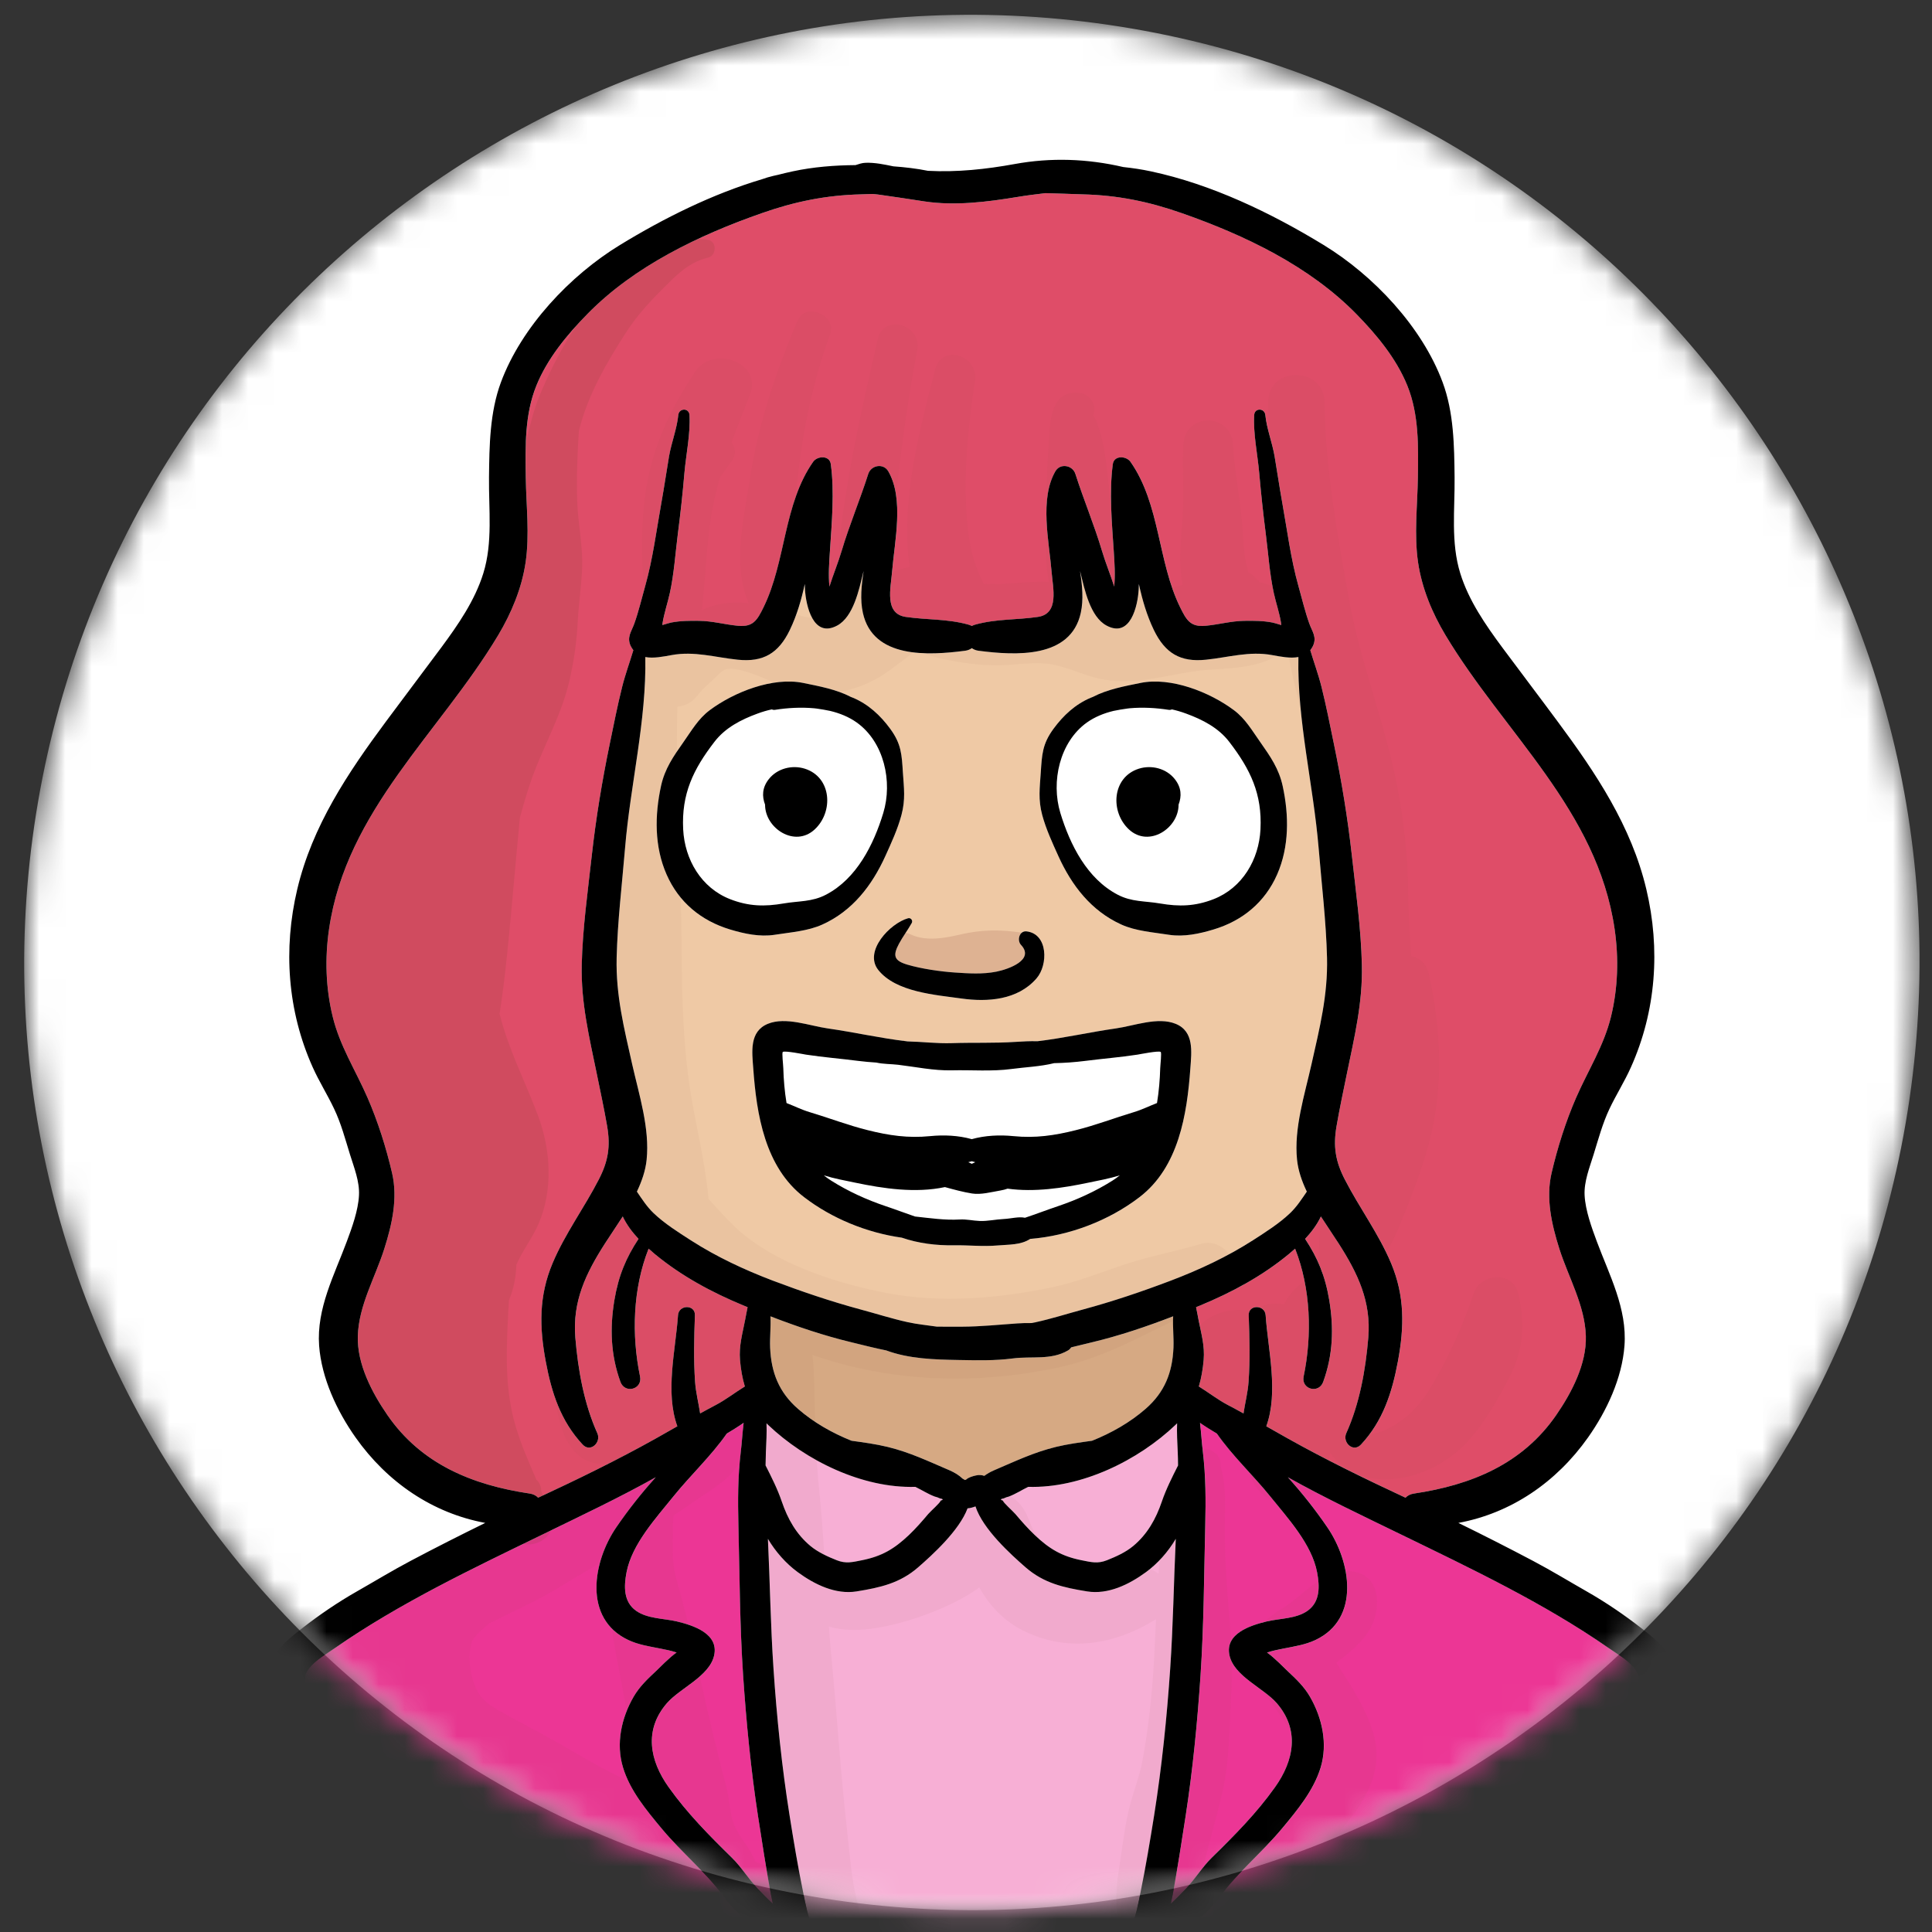 <svg width="74" height="74" viewBox="0 0 74 74" fill="none" xmlns="http://www.w3.org/2000/svg">
<rect x="0" y="0" width="74" height="74" fill="#333333" stroke="none"/>
<mask id="mask0_5610_41460" style="mask-type:luminance" maskUnits="userSpaceOnUse" x="0" y="0" width="74" height="74">
<path d="M48.485 2.36C29.429 -3.855 8.942 6.554 2.726 25.61C-3.489 44.666 6.92 65.152 25.976 71.368C45.032 77.584 65.518 67.175 71.734 48.119C77.95 29.063 67.541 8.576 48.485 2.36Z" fill="white"/>
</mask>
<g mask="url(#mask0_5610_41460)">
<path d="M73.067 42.563C76.214 22.767 62.718 4.169 42.922 1.022C23.127 -2.125 4.529 11.371 1.382 31.167C-1.765 50.962 11.731 69.561 31.526 72.708C51.322 75.855 69.921 62.358 73.067 42.563Z" fill="white"/>
</g>
<mask id="mask1_5610_41460" style="mask-type:luminance" maskUnits="userSpaceOnUse" x="0" y="0" width="74" height="74">
<path d="M73.066 42.563C76.213 22.768 62.717 4.169 42.922 1.022C23.126 -2.125 4.528 11.372 1.381 31.167C-1.766 50.962 11.73 69.561 31.526 72.708C51.321 75.855 69.919 62.358 73.066 42.563Z" fill="white"/>
</mask>
<g mask="url(#mask1_5610_41460)">
<path d="M62.602 63.895C62.868 64.23 62.795 64.434 62.604 64.815C62.29 65.447 61.84 66.017 61.36 66.529C60.345 67.615 59.04 68.444 57.751 69.163C57.04 69.559 56.381 70.027 55.65 70.393C54.955 70.74 54.239 71.042 53.561 71.418C52.291 72.122 50.844 72.61 49.473 73.079C48.188 73.519 46.752 73.837 45.369 73.994C45.443 73.929 45.516 73.865 45.594 73.799C46.017 73.441 46.398 73.092 46.726 72.645C47.418 71.705 48.352 70.943 49.103 70.041C49.686 69.342 50.316 68.587 50.587 67.701C50.863 66.793 50.648 65.808 50.184 65C49.959 64.605 49.642 64.306 49.313 63.999C49.207 63.901 48.804 63.482 48.533 63.297C48.535 63.295 48.539 63.294 48.541 63.294C48.747 63.227 48.959 63.184 49.17 63.143C49.587 63.061 50.002 62.999 50.388 62.816C52.123 61.993 51.74 59.809 50.841 58.497C50.381 57.825 49.877 57.188 49.332 56.584C50.75 57.378 52.199 58.061 53.661 58.773C56.375 60.094 59.118 61.394 61.603 63.115C61.934 63.343 62.351 63.577 62.602 63.895Z" fill="#EC3695"/>
<path d="M61.844 35.581C62.007 36.697 61.973 37.84 61.707 38.936C61.432 40.063 60.834 40.983 60.376 42.03C59.977 42.945 59.653 43.965 59.428 44.938C59.206 45.902 59.433 46.895 59.725 47.824C60.074 48.923 60.708 49.999 60.744 51.174C60.775 52.241 60.202 53.339 59.611 54.197C58.315 56.08 56.351 56.881 54.157 57.207C54.015 57.228 53.911 57.286 53.836 57.366C52.307 56.653 50.806 55.925 49.328 55.097C49.052 54.943 48.777 54.786 48.504 54.63C48.98 53.323 48.569 51.697 48.478 50.377C48.449 49.964 47.815 49.958 47.831 50.377C47.861 51.226 47.885 52.077 47.824 52.926C47.796 53.333 47.691 53.735 47.63 54.138C47.435 54.029 47.237 53.922 47.037 53.818C46.652 53.617 46.295 53.336 45.919 53.105C46.016 52.785 46.073 52.445 46.104 52.091C46.151 51.546 46.012 51.086 45.909 50.561C45.875 50.393 45.85 50.228 45.813 50.068C45.866 50.046 45.921 50.024 45.973 50.002C47.186 49.501 48.348 48.875 49.364 48.036C49.444 47.97 49.526 47.899 49.607 47.827C50.209 49.358 50.264 51.133 49.934 52.721C49.832 53.217 50.515 53.397 50.684 52.928C51.057 51.9 51.094 50.871 50.914 49.797C50.759 48.864 50.468 48.175 49.99 47.452C50.232 47.192 50.45 46.904 50.594 46.594C50.825 46.954 51.066 47.299 51.274 47.627C52.006 48.77 52.526 49.846 52.41 51.238C52.307 52.471 52.076 53.767 51.566 54.897C51.409 55.246 51.832 55.65 52.129 55.331C52.973 54.427 53.321 53.343 53.544 52.149C53.789 50.831 53.811 49.642 53.284 48.387C52.808 47.255 52.073 46.27 51.514 45.182C51.151 44.48 51.059 43.913 51.195 43.128C51.309 42.464 51.452 41.797 51.587 41.136C51.877 39.728 52.198 38.41 52.165 36.957C52.132 35.563 51.933 34.151 51.78 32.765C51.62 31.331 51.386 29.913 51.094 28.501C50.943 27.77 50.799 27.035 50.618 26.311C50.501 25.836 50.327 25.37 50.188 24.905C50.225 24.857 50.258 24.808 50.288 24.746C50.451 24.403 50.261 24.195 50.151 23.884C49.989 23.432 49.866 22.913 49.734 22.446C49.441 21.41 49.303 20.304 49.112 19.243C49.006 18.655 48.921 18.063 48.82 17.474C48.732 16.955 48.519 16.416 48.466 15.896C48.44 15.625 48.054 15.618 48.04 15.896C47.999 16.617 48.171 17.396 48.232 18.116C48.3 18.892 48.383 19.663 48.482 20.435C48.579 21.19 48.628 21.963 48.79 22.707C48.875 23.097 49.008 23.473 49.07 23.869C49.073 23.891 49.077 23.916 49.078 23.941C48.936 23.9 48.797 23.856 48.74 23.846C48.387 23.776 48.018 23.775 47.658 23.781C47.154 23.788 46.69 23.92 46.191 23.969C45.604 24.027 45.448 23.761 45.201 23.257C44.342 21.505 44.441 19.317 43.303 17.69C43.144 17.463 42.674 17.43 42.626 17.778C42.48 18.857 42.59 20.031 42.661 21.113C42.69 21.566 42.722 22.017 42.678 22.468C42.534 22.012 42.344 21.551 42.209 21.1C41.914 20.108 41.507 19.145 41.193 18.155C41.086 17.817 40.61 17.73 40.423 18.055C39.813 19.118 40.185 20.738 40.279 21.898C40.33 22.531 40.583 23.508 39.755 23.63C38.93 23.752 38.161 23.699 37.343 23.93C37.299 23.943 37.26 23.959 37.225 23.977C37.188 23.959 37.15 23.943 37.106 23.93C36.289 23.699 35.519 23.752 34.693 23.63C33.867 23.508 34.119 22.531 34.17 21.898C34.264 20.738 34.635 19.118 34.026 18.055C33.84 17.73 33.364 17.817 33.257 18.155C32.943 19.144 32.535 20.108 32.239 21.1C32.105 21.551 31.914 22.012 31.77 22.468C31.726 22.017 31.76 21.566 31.789 21.113C31.86 20.031 31.968 18.857 31.823 17.778C31.776 17.43 31.305 17.462 31.146 17.69C30.008 19.317 30.108 21.505 29.248 23.257C29.001 23.761 28.846 24.027 28.258 23.969C27.759 23.92 27.295 23.788 26.791 23.781C26.431 23.775 26.064 23.776 25.709 23.846C25.653 23.856 25.514 23.9 25.371 23.941C25.373 23.916 25.376 23.891 25.379 23.869C25.442 23.474 25.574 23.097 25.659 22.707C25.821 21.963 25.869 21.19 25.967 20.435C26.065 19.663 26.15 18.892 26.216 18.116C26.279 17.396 26.45 16.617 26.41 15.896C26.394 15.618 26.011 15.625 25.983 15.896C25.93 16.416 25.718 16.955 25.629 17.474C25.527 18.063 25.443 18.655 25.336 19.243C25.145 20.304 25.007 21.41 24.715 22.446C24.582 22.913 24.459 23.432 24.297 23.884C24.187 24.195 23.999 24.403 24.161 24.746C24.19 24.807 24.224 24.857 24.261 24.905C24.121 25.37 23.948 25.836 23.83 26.311C23.649 27.035 23.506 27.77 23.354 28.501C23.064 29.913 22.828 31.331 22.668 32.765C22.516 34.151 22.316 35.563 22.284 36.957C22.251 38.41 22.572 39.728 22.861 41.136C22.997 41.797 23.14 42.464 23.255 43.128C23.39 43.913 23.297 44.48 22.934 45.182C22.375 46.269 21.641 47.255 21.165 48.387C20.638 49.642 20.659 50.831 20.905 52.149C21.127 53.343 21.475 54.427 22.319 55.331C22.616 55.65 23.039 55.246 22.882 54.897C22.372 53.767 22.141 52.471 22.038 51.238C21.922 49.846 22.442 48.77 23.174 47.627C23.384 47.299 23.624 46.954 23.855 46.594C23.998 46.904 24.216 47.192 24.459 47.452C23.981 48.175 23.69 48.864 23.535 49.797C23.355 50.871 23.392 51.9 23.765 52.928C23.936 53.397 24.617 53.217 24.516 52.721C24.187 51.133 24.24 49.358 24.844 47.827C24.925 47.899 25.005 47.969 25.085 48.036C26.102 48.875 27.264 49.501 28.476 50.002C28.529 50.024 28.583 50.046 28.636 50.068C28.601 50.228 28.575 50.393 28.541 50.561C28.439 51.086 28.3 51.546 28.345 52.091C28.376 52.445 28.434 52.785 28.53 53.105C28.154 53.336 27.797 53.616 27.412 53.818C27.212 53.922 27.015 54.029 26.818 54.138C26.758 53.736 26.654 53.333 26.624 52.926C26.565 52.077 26.587 51.226 26.618 50.377C26.634 49.958 25.999 49.964 25.972 50.377C25.88 51.697 25.469 53.323 25.945 54.63C25.672 54.786 25.397 54.943 25.121 55.097C23.644 55.925 22.142 56.653 20.613 57.366C20.539 57.287 20.434 57.228 20.292 57.207C18.099 56.881 16.134 56.08 14.838 54.197C14.247 53.339 13.675 52.241 13.706 51.174C13.74 49.998 14.376 48.923 14.723 47.824C15.017 46.895 15.242 45.902 15.02 44.938C14.795 43.965 14.472 42.946 14.072 42.03C13.614 40.983 13.016 40.062 12.743 38.936C12.475 37.84 12.442 36.697 12.605 35.581C13.269 31.031 16.834 28.082 19.083 24.329C19.592 23.478 19.984 22.536 20.131 21.554C20.292 20.475 20.156 19.37 20.14 18.284C20.124 17.106 20.094 15.879 20.547 14.767C20.968 13.73 21.718 12.823 22.495 12.031C24.297 10.188 26.777 9.005 29.183 8.164C30.443 7.721 31.641 7.476 32.982 7.444C33.128 7.439 33.276 7.435 33.425 7.429C33.498 7.435 33.569 7.442 33.642 7.453C34.231 7.532 34.822 7.626 35.413 7.715C36.572 7.89 37.807 7.736 38.959 7.547C39.319 7.486 39.682 7.44 40.046 7.398C40.53 7.407 41.009 7.432 41.469 7.444C42.809 7.476 44.006 7.721 45.267 8.164C47.672 9.006 50.153 10.188 51.955 12.031C52.731 12.823 53.482 13.729 53.904 14.767C54.355 15.879 54.327 17.106 54.309 18.284C54.295 19.37 54.158 20.475 54.318 21.554C54.465 22.536 54.857 23.478 55.367 24.329C57.616 28.082 61.18 31.031 61.844 35.581Z" fill="#DF4D68"/>
<path d="M50.828 36.682C50.863 38.12 50.544 39.38 50.232 40.763C49.972 41.926 49.553 43.22 49.68 44.424C49.724 44.839 49.863 45.245 50.053 45.642C49.857 45.929 49.669 46.221 49.414 46.465C48.998 46.863 48.466 47.198 47.984 47.508C47.003 48.139 45.946 48.632 44.858 49.047C43.751 49.467 42.628 49.847 41.484 50.156C40.879 50.319 40.282 50.511 39.668 50.645C39.616 50.656 39.564 50.667 39.511 50.676C39.323 50.673 39.139 50.678 38.969 50.691C38.255 50.739 37.573 50.812 36.852 50.815C36.529 50.815 36.205 50.818 35.882 50.814C35.516 50.759 35.142 50.724 34.78 50.645C34.166 50.511 33.571 50.318 32.964 50.156C31.821 49.847 30.699 49.467 29.591 49.047C28.504 48.632 27.446 48.139 26.464 47.508C25.982 47.198 25.45 46.863 25.034 46.465C24.779 46.221 24.592 45.929 24.397 45.642C24.585 45.245 24.726 44.839 24.768 44.424C24.895 43.22 24.478 41.926 24.216 40.763C23.906 39.38 23.586 38.12 23.621 36.682C23.656 35.285 23.826 33.877 23.942 32.483C24.143 30.06 24.767 27.603 24.718 25.166C25.037 25.226 25.413 25.148 25.719 25.092C26.596 24.929 27.391 25.179 28.259 25.268C29.24 25.371 29.825 25.02 30.254 24.13C30.526 23.565 30.697 22.972 30.828 22.368C30.83 22.436 30.83 22.502 30.834 22.569C30.871 23.203 31.147 24.454 32.067 23.961C32.694 23.625 32.909 22.567 33.062 21.945C33.068 21.92 33.075 21.897 33.081 21.873C32.997 22.414 32.94 22.963 33.053 23.477C33.439 25.229 35.546 25.11 36.973 24.924C37.069 24.911 37.154 24.876 37.226 24.826C37.296 24.876 37.382 24.911 37.479 24.924C38.904 25.11 41.011 25.228 41.398 23.477C41.511 22.963 41.454 22.413 41.37 21.873C41.376 21.897 41.383 21.92 41.389 21.945C41.542 22.567 41.756 23.625 42.385 23.961C43.304 24.454 43.581 23.203 43.617 22.569C43.621 22.502 43.621 22.436 43.623 22.368C43.753 22.972 43.925 23.566 44.197 24.13C44.627 25.02 45.212 25.371 46.193 25.268C47.059 25.179 47.855 24.929 48.733 25.092C49.038 25.148 49.413 25.226 49.734 25.166C49.684 27.603 50.307 30.06 50.508 32.483C50.622 33.877 50.792 35.285 50.828 36.682ZM48.918 33.495C49.385 32.431 49.374 31.228 49.129 30.104C48.985 29.445 48.659 28.977 48.277 28.433C47.961 27.988 47.707 27.534 47.265 27.203C46.336 26.509 44.852 25.922 43.686 26.158C43.073 26.283 42.412 26.404 41.857 26.695C41.855 26.695 41.855 26.695 41.854 26.696C41.829 26.707 41.804 26.716 41.779 26.726C41.192 26.972 40.728 27.401 40.352 27.914C39.923 28.497 39.91 28.903 39.865 29.588C39.825 30.183 39.76 30.625 39.921 31.22C40.068 31.761 40.309 32.284 40.541 32.794C41.051 33.919 41.797 34.887 42.943 35.41C43.504 35.665 44.178 35.709 44.781 35.805C45.348 35.893 45.942 35.765 46.486 35.6C47.592 35.267 48.449 34.56 48.918 33.495ZM45.595 40.916C45.641 40.288 45.75 39.508 45.034 39.216C44.351 38.936 43.435 39.295 42.745 39.392C41.738 39.534 40.749 39.763 39.738 39.883C39.462 39.874 39.182 39.89 38.9 39.908C38.088 39.962 37.27 39.928 36.459 39.956C35.897 39.975 35.328 39.901 34.764 39.888C34.751 39.887 34.737 39.886 34.726 39.884C33.711 39.765 32.716 39.534 31.705 39.392C31.014 39.295 30.099 38.936 29.414 39.215C28.699 39.507 28.808 40.288 28.853 40.915C28.98 42.687 29.303 44.707 30.802 45.855C31.858 46.665 33.189 47.215 34.546 47.407C35.18 47.625 35.877 47.709 36.531 47.697C37.117 47.688 37.637 47.754 38.22 47.703C38.638 47.666 39.104 47.692 39.462 47.454C40.968 47.33 42.477 46.753 43.648 45.855C45.147 44.708 45.469 42.688 45.595 40.916ZM39.702 37.475C40.148 36.963 40.15 35.773 39.322 35.674C39.045 35.64 38.945 36.018 39.108 36.191C39.646 36.765 38.63 37.124 38.166 37.217C37.638 37.323 37.105 37.286 36.572 37.25C36.017 37.213 35.287 37.106 34.76 36.951C34.244 36.8 34.187 36.606 34.434 36.147C34.58 35.872 34.772 35.626 34.923 35.353C34.974 35.259 34.889 35.142 34.783 35.172C34.094 35.361 33.07 36.437 33.643 37.155C34.321 38.004 35.838 38.106 36.825 38.245C37.822 38.385 38.979 38.31 39.702 37.475ZM34.528 31.221C34.688 30.626 34.624 30.184 34.584 29.588C34.54 28.904 34.525 28.498 34.098 27.915C33.722 27.402 33.259 26.973 32.67 26.726C32.645 26.716 32.62 26.707 32.595 26.697C32.595 26.695 32.593 26.695 32.592 26.695C32.037 26.404 31.375 26.284 30.763 26.159C29.596 25.922 28.112 26.51 27.184 27.204C26.742 27.535 26.488 27.988 26.173 28.434C25.79 28.977 25.464 29.445 25.32 30.105C25.075 31.229 25.064 32.432 25.533 33.496C26 34.561 26.857 35.268 27.965 35.601C28.51 35.766 29.102 35.894 29.669 35.806C30.274 35.71 30.946 35.666 31.507 35.411C32.654 34.889 33.399 33.921 33.911 32.795C34.141 32.284 34.383 31.761 34.528 31.221Z" fill="#EFC9A5"/>
<path d="M50.449 60.222C50.55 60.755 50.572 61.351 50.081 61.698C49.648 62.005 49.017 61.987 48.52 62.105C47.894 62.255 46.909 62.571 47.093 63.404C47.271 64.209 48.402 64.654 48.906 65.237C49.787 66.258 49.565 67.431 48.836 68.456C48.126 69.453 47.279 70.306 46.41 71.158C46.042 71.52 45.787 71.959 45.434 72.331C45.275 72.498 45.069 72.719 44.845 72.92C44.873 72.799 44.898 72.677 44.921 72.554C45.105 71.559 45.259 70.56 45.414 69.559C45.687 67.79 45.863 65.968 45.983 64.181C46.113 62.264 46.119 60.346 46.164 58.429C46.188 57.462 46.188 56.559 46.072 55.596C46.031 55.251 46.011 54.872 45.965 54.497C46.174 54.644 46.391 54.778 46.61 54.909C47.198 55.755 48.016 56.521 48.641 57.298C49.308 58.13 50.242 59.14 50.449 60.222Z" fill="#EC3695"/>
<path d="M47.083 28.411C47.894 29.466 48.349 30.408 48.28 31.767C48.222 32.925 47.587 34.009 46.482 34.441C45.774 34.716 45.167 34.731 44.432 34.604C43.85 34.504 43.35 34.552 42.807 34.266C41.638 33.654 40.987 32.358 40.617 31.141C40.251 29.941 40.587 28.42 41.632 27.674C41.931 27.46 42.28 27.318 42.648 27.23C42.817 27.195 42.988 27.164 43.166 27.14C43.199 27.136 43.23 27.133 43.261 27.129C43.774 27.082 44.297 27.114 44.763 27.188C44.808 27.195 44.852 27.188 44.892 27.172C45.068 27.211 45.249 27.263 45.437 27.333C46.066 27.563 46.67 27.875 47.083 28.411ZM45.143 30.82C45.265 30.498 45.256 30.169 45.001 29.844C44.679 29.434 44.112 29.289 43.621 29.443C42.593 29.769 42.515 31.096 43.245 31.772C44.006 32.476 45.148 31.724 45.143 30.82Z" fill="white"/>
<path d="M45.11 55.597C45.119 55.778 45.121 55.954 45.124 56.131C44.894 56.583 44.665 57.036 44.501 57.516C44.276 58.176 43.949 58.767 43.399 59.221C43.111 59.459 42.746 59.623 42.4 59.761C42.038 59.904 41.795 59.833 41.417 59.759C40.666 59.609 40.193 59.325 39.639 58.801C39.37 58.545 39.13 58.272 38.893 57.991C38.79 57.871 38.424 57.553 38.419 57.48C38.306 57.445 38.315 57.415 38.449 57.392C38.512 57.361 38.577 57.338 38.645 57.322C38.911 57.221 39.134 57.073 39.386 56.951C41.419 57.01 43.592 55.943 45.028 54.575C45.048 54.554 45.068 54.536 45.087 54.516C45.072 54.88 45.096 55.25 45.11 55.597Z" fill="#F7AFD5"/>
<path d="M44.938 50.417C44.914 50.81 44.964 51.22 44.948 51.621C44.908 52.575 44.61 53.327 43.884 53.96C43.286 54.483 42.573 54.887 41.831 55.184C41.368 55.249 40.902 55.311 40.448 55.42C39.59 55.629 38.879 55.974 38.083 56.314C37.931 56.379 37.808 56.452 37.703 56.53C37.605 56.495 37.495 56.487 37.383 56.514C37.271 56.539 37.102 56.584 37.014 56.666C36.994 56.674 36.977 56.681 36.966 56.688C36.933 56.671 36.901 56.653 36.87 56.636C36.87 56.634 36.869 56.634 36.869 56.634C36.745 56.515 36.582 56.408 36.365 56.314C35.568 55.974 34.857 55.629 33.999 55.42C33.545 55.31 33.079 55.248 32.616 55.184C31.874 54.887 31.163 54.483 30.563 53.96C29.839 53.327 29.541 52.575 29.499 51.621C29.483 51.22 29.533 50.81 29.511 50.417C30.526 50.81 31.565 51.161 32.616 51.412C33.061 51.518 33.5 51.635 33.945 51.724C34.812 52.047 35.788 52.075 36.718 52.091C37.425 52.102 38.093 52.122 38.795 52.031C39.508 51.937 40.258 52.105 40.908 51.725C40.96 51.694 40.999 51.651 41.032 51.606C41.298 51.542 41.562 51.475 41.83 51.412C42.882 51.161 43.921 50.81 44.938 50.417Z" fill="#D6A983"/>
<path d="M45.036 58.941C44.958 60.596 44.934 62.252 44.823 63.905C44.698 65.774 44.501 67.678 44.209 69.526C44.05 70.523 43.883 71.517 43.683 72.507C43.595 72.945 43.504 73.39 43.351 73.81C43.302 73.943 43.245 74.069 43.191 74.195C42.797 74.236 42.405 74.277 42.01 74.313C41.206 74.385 40.399 74.373 39.6 74.489C39.519 74.501 39.452 74.537 39.397 74.589C38.126 74.621 36.851 74.614 35.567 74.591C35.392 74.588 35.219 74.585 35.044 74.58C34.991 74.533 34.926 74.501 34.85 74.489C34.052 74.373 33.245 74.385 32.44 74.313C32.047 74.277 31.653 74.236 31.259 74.195C31.205 74.069 31.149 73.944 31.099 73.81C30.946 73.39 30.855 72.944 30.767 72.507C30.567 71.518 30.4 70.523 30.243 69.526C29.949 67.678 29.752 65.774 29.627 63.905C29.516 62.252 29.492 60.596 29.414 58.941C29.708 59.438 30.109 59.889 30.556 60.217C31.199 60.688 32.007 61.085 32.812 60.954C33.714 60.809 34.468 60.642 35.169 60.031C35.713 59.557 36.743 58.627 37.062 57.773C37.164 57.766 37.266 57.736 37.364 57.699C37.648 58.572 38.722 59.542 39.282 60.031C39.984 60.642 40.737 60.809 41.639 60.954C42.444 61.085 43.252 60.688 43.895 60.217C44.341 59.889 44.743 59.438 45.036 58.941Z" fill="#F7AFD5"/>
<path d="M44.463 40.292C44.504 40.325 44.448 40.767 44.443 40.916C44.43 41.354 44.393 41.804 44.32 42.249C44.025 42.363 43.726 42.511 43.438 42.596C42.694 42.819 41.969 43.099 41.213 43.287C40.395 43.493 39.659 43.6 38.82 43.516C38.294 43.464 37.74 43.488 37.225 43.632C36.711 43.488 36.156 43.463 35.63 43.516C34.791 43.6 34.054 43.493 33.236 43.287C32.481 43.099 31.756 42.82 31.011 42.596C30.723 42.511 30.425 42.363 30.13 42.249C30.056 41.804 30.019 41.353 30.006 40.916C30.002 40.767 29.945 40.325 29.987 40.292C30.059 40.235 30.786 40.38 30.877 40.395C31.541 40.496 32.213 40.55 32.878 40.635C33.114 40.664 33.343 40.685 33.57 40.7C33.845 40.76 34.121 40.751 34.402 40.783C35.087 40.866 35.767 41.012 36.459 40.996C37.214 40.977 37.993 41.046 38.742 40.945C39.268 40.874 39.851 40.853 40.381 40.722C40.77 40.714 41.164 40.686 41.569 40.635C42.235 40.55 42.908 40.497 43.571 40.395C43.664 40.38 44.391 40.235 44.463 40.292Z" fill="white"/>
<path d="M42.891 45.019C42.803 45.089 42.71 45.159 42.61 45.22C41.961 45.63 41.255 45.952 40.528 46.197C40.107 46.34 39.686 46.501 39.262 46.642C39.011 46.591 38.725 46.678 38.444 46.691C38.147 46.704 37.828 46.776 37.533 46.766C37.265 46.757 37.03 46.692 36.751 46.71C36.194 46.742 35.621 46.657 35.048 46.595C34.671 46.466 34.296 46.323 33.919 46.197C33.191 45.951 32.486 45.63 31.837 45.22C31.736 45.158 31.644 45.089 31.556 45.018C31.966 45.145 32.393 45.223 32.745 45.296C33.84 45.527 35.068 45.708 36.194 45.468C36.54 45.564 36.901 45.66 37.236 45.713C37.574 45.767 37.975 45.657 38.313 45.6C38.416 45.582 38.509 45.559 38.594 45.528C39.624 45.67 40.716 45.503 41.703 45.296C42.054 45.223 42.483 45.145 42.891 45.019Z" fill="white"/>
<path d="M35.999 57.391C36.133 57.414 36.143 57.444 36.029 57.479C36.024 57.553 35.658 57.87 35.555 57.99C35.317 58.271 35.079 58.544 34.81 58.8C34.255 59.324 33.783 59.608 33.031 59.758C32.654 59.832 32.41 59.903 32.05 59.76C31.701 59.622 31.339 59.457 31.049 59.219C30.501 58.766 30.172 58.175 29.947 57.515C29.784 57.035 29.555 56.582 29.324 56.13C29.327 55.953 29.33 55.777 29.337 55.596C29.352 55.249 29.375 54.879 29.361 54.514C29.381 54.533 29.399 54.552 29.42 54.573C30.855 55.941 33.029 57.008 35.062 56.949C35.313 57.071 35.537 57.218 35.803 57.319C35.871 57.337 35.936 57.36 35.999 57.391Z" fill="#F7AFD5"/>
<path d="M32.816 27.674C33.862 28.42 34.197 29.941 33.831 31.141C33.461 32.358 32.81 33.654 31.642 34.266C31.099 34.551 30.599 34.504 30.017 34.604C29.281 34.731 28.673 34.716 27.967 34.441C26.861 34.009 26.226 32.925 26.167 31.767C26.098 30.408 26.553 29.466 27.366 28.411C27.778 27.875 28.381 27.564 29.011 27.333C29.199 27.262 29.38 27.211 29.557 27.171C29.597 27.187 29.641 27.195 29.685 27.187C30.152 27.113 30.674 27.082 31.187 27.128C31.219 27.133 31.25 27.136 31.282 27.14C31.46 27.163 31.631 27.194 31.799 27.23C32.168 27.318 32.517 27.46 32.816 27.674ZM31.203 31.771C31.934 31.096 31.855 29.769 30.828 29.443C30.335 29.288 29.768 29.434 29.447 29.844C29.191 30.169 29.182 30.498 29.304 30.82C29.301 31.724 30.441 32.476 31.203 31.771Z" fill="white"/>
<path d="M29.527 72.555C29.551 72.678 29.575 72.8 29.603 72.921C29.38 72.72 29.173 72.499 29.014 72.332C28.661 71.96 28.407 71.52 28.039 71.159C27.169 70.307 26.324 69.453 25.614 68.457C24.883 67.432 24.661 66.26 25.544 65.238C26.048 64.655 27.178 64.21 27.355 63.405C27.539 62.572 26.556 62.256 25.929 62.106C25.431 61.989 24.8 62.006 24.367 61.699C23.876 61.352 23.898 60.756 24 60.224C24.207 59.141 25.14 58.131 25.808 57.3C26.434 56.523 27.251 55.757 27.839 54.91C28.058 54.78 28.276 54.646 28.484 54.499C28.439 54.874 28.418 55.252 28.377 55.598C28.261 56.56 28.262 57.464 28.285 58.431C28.331 60.348 28.338 62.266 28.466 64.183C28.588 65.97 28.762 67.792 29.036 69.561C29.191 70.561 29.343 71.56 29.527 72.555Z" fill="#EC3695"/>
<path d="M28.855 73.797C28.933 73.864 29.006 73.928 29.08 73.993C27.699 73.835 26.263 73.518 24.976 73.078C23.606 72.609 22.158 72.121 20.889 71.417C20.21 71.041 19.494 70.738 18.799 70.391C18.068 70.025 17.409 69.558 16.698 69.162C15.409 68.443 14.104 67.614 13.089 66.528C12.608 66.016 12.159 65.445 11.845 64.814C11.653 64.433 11.58 64.229 11.846 63.893C12.097 63.576 12.514 63.342 12.847 63.113C15.333 61.392 18.075 60.092 20.789 58.771C22.251 58.058 23.701 57.375 25.119 56.582C24.573 57.186 24.07 57.822 23.609 58.495C22.709 59.807 22.326 61.991 24.061 62.813C24.447 62.997 24.863 63.059 25.279 63.141C25.491 63.182 25.702 63.224 25.908 63.292C25.91 63.292 25.914 63.294 25.916 63.295C25.644 63.48 25.242 63.899 25.138 63.997C24.807 64.305 24.491 64.602 24.265 64.998C23.8 65.805 23.586 66.79 23.864 67.698C24.132 68.584 24.764 69.34 25.346 70.039C26.097 70.941 27.031 71.702 27.724 72.643C28.051 73.091 28.433 73.441 28.855 73.797Z" fill="#EC3695"/>
<path opacity="0.17" d="M27.121 9.188C25.632 8.952 24.378 9.898 23.363 10.884C22.208 12.006 21.284 13.663 20.672 15.139C20.336 15.949 20.212 16.786 19.954 17.617C19.684 18.487 19.683 19.249 19.808 20.149C19.911 20.892 19.931 21.625 19.921 22.369C19.821 22.67 19.712 22.968 19.6 23.266C18.978 23.97 18.435 24.765 17.948 25.591C16.954 26.201 16.275 27.427 15.66 28.353C14.885 29.518 14.143 30.684 13.571 31.964C12.999 33.243 12.42 34.508 12.022 35.855C11.608 37.256 11.753 38.689 12.135 40.081C12.491 41.377 12.942 42.841 13.711 43.956C14.386 44.935 14.829 45.68 14.837 46.898C14.84 47.462 14.572 47.824 14.338 48.321C14.034 48.968 13.817 49.605 13.712 50.312C13.499 51.736 13.188 52.952 13.945 54.28C14.276 54.86 14.746 55.516 15.245 55.961C15.795 56.452 16.515 56.663 17.209 56.824C17.501 56.891 17.747 57.034 17.983 57.191C18.441 57.972 19.046 58.66 19.83 59.062C20.458 59.384 21.368 58.843 21.107 58.08C20.994 57.748 20.864 57.424 20.729 57.103C20.729 56.942 20.673 56.787 20.549 56.683C20.254 56.001 19.953 55.323 19.743 54.602C19.36 53.287 19.384 51.96 19.451 50.603C19.464 50.344 19.474 50.075 19.494 49.804C19.678 49.368 19.764 48.91 19.779 48.444C20.009 47.907 20.389 47.425 20.623 46.888C21.188 45.588 21.101 44.053 20.611 42.74C20.12 41.425 19.476 40.202 19.136 38.831C19.257 38.054 19.351 37.273 19.431 36.489C19.608 34.766 19.745 33.039 19.914 31.316C20.028 30.894 20.151 30.476 20.288 30.061C20.736 28.703 21.491 27.471 21.811 26.073C21.989 25.293 22.088 24.589 22.13 23.796C22.166 23.116 22.27 22.448 22.298 21.768C22.332 20.919 22.134 20.025 22.108 19.169C22.081 18.278 22.114 17.401 22.172 16.512C22.497 15.162 23.241 13.875 23.987 12.722C24.364 12.14 24.825 11.623 25.314 11.133C25.851 10.596 26.353 10.046 27.121 9.869C27.445 9.794 27.47 9.244 27.121 9.188Z" fill="#884637"/>
<g opacity="0.17">
<path opacity="0.3" d="M58.152 49.553C57.944 48.655 56.703 48.766 56.442 49.553C56.012 50.845 55.416 52.157 54.694 53.314C54.236 54.049 53.366 54.828 52.443 54.947C52.474 54.907 52.506 54.869 52.533 54.825C52.995 54.089 52.924 53.285 52.995 52.459C53.072 51.573 53.132 50.734 53.089 49.845C53.064 49.317 53.005 48.793 52.935 48.27C53.17 47.846 53.409 47.425 53.592 46.976C54.012 45.943 54.438 44.884 54.726 43.806C55.301 41.653 55.202 39.481 54.733 37.328C54.641 36.904 54.365 36.684 54.048 36.626C53.998 35.782 53.938 34.94 53.932 34.091C53.923 32.788 53.769 31.465 53.528 30.184C53.066 27.732 52.107 25.404 51.665 22.939C51.225 20.485 50.755 17.903 50.732 15.406C50.719 14.022 48.567 14.018 48.58 15.406C48.602 17.788 48.664 20.147 48.956 22.511C48.92 22.506 48.884 22.501 48.849 22.5C48.806 22.483 48.756 22.463 48.699 22.441C48.59 22.394 48.477 22.357 48.361 22.328C48.319 22.317 48.276 22.311 48.233 22.303C48.126 22.146 47.976 22.013 47.815 21.923C47.786 21.819 47.756 21.7 47.749 21.67C47.654 21.26 47.625 20.839 47.602 20.421C47.537 19.279 47.297 18.163 47.223 17.023C47.145 15.809 45.394 15.8 45.329 17.023C45.281 17.943 45.358 18.864 45.301 19.784C45.25 20.603 45.138 21.378 45.266 22.196C45.277 22.268 45.293 22.338 45.31 22.407C45.299 22.409 45.286 22.412 45.274 22.414C44.707 22.532 44.161 22.742 43.592 22.85C43.589 22.85 43.588 22.85 43.585 22.851C43.626 22.505 43.532 22.154 43.231 21.888C43.179 21.842 42.969 21.67 42.859 21.588C42.851 21.552 42.842 21.509 42.836 21.478C42.726 20.93 42.717 20.841 42.657 20.3C42.574 19.539 42.491 18.777 42.402 18.017C42.342 17.498 42.267 16.956 42.106 16.458C42.058 16.311 42.006 16.134 41.925 16.003C41.901 15.964 41.886 15.93 41.874 15.9C42.002 15.527 41.8 15.078 41.28 15.046C40.14 14.976 40.22 16.384 40.161 17.15C40.073 18.277 40.094 19.398 40.072 20.526C40.061 21.106 40.059 21.714 40.178 22.289C39.55 22.258 38.921 22.351 38.294 22.369C38.092 22.375 37.883 22.374 37.673 22.364C37.575 22.153 37.477 21.942 37.395 21.722C37.137 21.027 37.048 20.256 37.009 19.52C36.919 17.872 37.099 16.216 37.342 14.588C37.489 13.608 36.073 13.153 35.815 14.167C35.333 16.062 34.823 17.963 34.756 19.928C34.737 20.488 34.752 21.113 34.845 21.726C34.586 21.756 34.346 21.834 34.12 21.948C34.115 21.783 34.113 21.619 34.118 21.456C34.148 20.577 34.222 19.705 34.327 18.831C34.545 17.021 34.786 15.201 35.13 13.411C35.319 12.431 33.843 12.002 33.619 12.994C33.189 14.898 32.745 16.785 32.436 18.714C32.292 19.618 32.139 20.538 32.132 21.456C32.127 22.046 32.127 22.724 32.294 23.328C32.231 23.372 32.169 23.414 32.106 23.454C31.535 23.807 30.956 23.683 30.368 23.504C30.408 23.385 30.422 23.26 30.403 23.139C30.146 21.496 30.375 19.849 30.561 18.209C30.771 16.356 31.157 14.548 31.797 12.796C32.059 12.08 30.856 11.561 30.554 12.272C29.719 14.236 29.043 16.249 28.719 18.364C28.482 19.916 28.05 21.644 28.677 23.104C28.052 23.04 27.428 23.095 26.88 23.38C27.018 22.191 27.049 20.994 27.232 19.806C27.311 19.295 27.43 18.788 27.575 18.288C27.718 18.078 27.877 17.875 28.033 17.648C28.213 17.387 28.168 17.134 28.015 16.955C28.24 16.337 28.484 15.728 28.719 15.124C29.211 13.861 27.303 13.214 26.626 14.242C25.558 15.861 24.87 17.377 24.67 19.326C24.489 21.087 24.619 22.901 25.018 24.626C24.018 25.012 23.91 27.287 23.806 28.028C23.477 30.366 23.418 32.725 23.299 35.079C23.18 37.398 23.061 39.699 23.333 42.014C23.47 43.184 23.707 44.339 23.894 45.501C23.975 46.001 24.045 46.494 24.124 46.985C23.808 46.795 23.416 46.724 23.062 46.822C22.312 47.028 22.006 47.75 22.131 48.462C22.154 48.595 22.178 48.729 22.202 48.863C22.213 48.947 22.222 49.032 22.23 49.118C21.686 50.524 21.18 51.892 21.276 53.441C21.344 54.541 21.765 56.109 23.145 56.072C23.663 56.059 24.07 55.788 24.347 55.404C24.59 55.507 24.83 55.55 25.064 55.538C24.019 56.087 23.017 56.704 21.935 57.189C20.668 57.758 19.5 58.496 18.204 59.008C16.81 59.56 15.555 60.17 14.362 61.085C13.892 61.446 13.448 61.836 12.986 62.205C12.365 62.7 11.693 63.198 11.456 64.002C10.986 65.597 12.398 66.539 13.525 67.29C15.894 68.871 18.355 70.404 20.899 71.692C22.221 72.362 23.563 73.155 24.977 73.617C25.705 73.856 26.469 74.008 27.218 74.168C28.012 74.337 28.808 74.406 29.548 74.118C29.661 74.165 29.773 74.214 29.888 74.26C29.924 74.275 29.96 74.286 29.996 74.295C30.184 74.734 30.436 75.143 30.784 75.42C31.189 75.742 31.676 75.861 32.151 75.596C33.181 75.02 33.093 73.843 32.837 72.86C32.611 71.989 32.551 71.041 32.449 70.145C32.195 67.908 32.056 65.653 31.84 63.411C31.804 63.041 31.775 62.671 31.747 62.3C32.328 62.474 32.977 62.455 33.598 62.35C34.677 62.169 35.877 61.749 36.836 61.227C37.065 61.102 37.293 60.959 37.509 60.8C37.512 60.805 37.514 60.811 37.518 60.816C37.91 61.523 38.483 62.109 39.214 62.467C40.926 63.308 42.707 62.996 44.276 62.019C44.253 62.566 44.231 63.11 44.199 63.647C44.125 64.906 43.987 66.222 43.754 67.46C43.647 68.029 43.434 68.57 43.285 69.128C43.114 69.767 43.031 70.439 42.934 71.093C42.764 72.233 42.376 74.104 43.836 74.561C43.973 74.797 44.228 74.946 44.541 74.82C45.125 74.586 45.786 74.431 46.392 74.242C47.11 74.019 47.787 73.71 48.377 73.243C49.503 72.353 50.356 71.316 51.266 70.221C52.241 69.048 53.098 67.845 52.559 66.25C52.327 65.562 51.978 64.934 51.588 64.326C51.453 64.113 51.319 63.9 51.186 63.686C51.193 63.68 51.2 63.675 51.208 63.669C51.649 63.322 52.124 62.961 52.424 62.475C52.991 61.558 52.883 60.123 51.53 60.177C50.569 60.215 49.885 61.149 49.108 61.61C48.082 62.218 47.373 63.266 48.127 64.409C48.601 65.126 49.316 65.979 49.735 66.923C49.777 67.018 49.828 67.412 49.871 67.324C49.832 67.468 49.755 67.586 49.669 67.712C49.333 68.195 48.934 68.633 48.592 69.112C47.95 70.01 47.25 70.884 46.391 71.591C46.268 71.693 46.137 71.782 46.003 71.866C46.244 70.808 46.556 69.771 46.806 68.715C47.108 67.439 47.088 66.087 47.164 64.782C47.251 63.302 47.059 61.844 46.969 60.37C46.923 59.618 46.901 58.868 46.915 58.115C46.928 57.457 46.944 56.764 46.747 56.13C46.807 55.419 45.597 55.17 45.272 55.959C44.707 57.332 44.486 58.798 44.374 60.277C44.281 60.205 44.175 60.142 44.055 60.099C43.168 59.776 42.361 59.93 41.452 59.935C40.872 59.938 40.378 59.807 40.039 59.342C39.932 59.195 39.853 59.018 39.757 58.862C39.708 58.784 39.55 58.538 39.581 58.617C39.426 58.288 39.341 57.944 39.101 57.656C38.426 56.848 37.389 56.915 36.654 57.6C36.277 57.952 36.042 58.374 35.591 58.645C34.929 59.042 34.194 59.364 33.464 59.613C32.954 59.787 32.359 60.057 31.868 59.761C31.782 59.71 31.68 59.62 31.569 59.518C31.516 58.667 31.455 57.815 31.366 56.965C31.252 55.878 31.239 54.768 31.199 53.676C31.178 53.131 31.199 52.495 31.117 51.896C31.671 52.088 32.229 52.249 32.779 52.376C35.304 52.963 37.938 52.923 40.468 52.393C41.748 52.124 42.824 51.638 43.985 51.059C45.036 50.537 46.082 50.09 46.989 49.326C47.771 48.666 46.933 47.364 46.009 47.642C45.059 47.928 44.08 48.103 43.139 48.413C42.157 48.736 41.219 49.123 40.201 49.329C38.168 49.74 36.026 49.92 33.975 49.529C32.157 49.182 30.023 48.506 28.551 47.342C28.021 46.923 27.592 46.412 27.138 45.924C27.125 45.782 27.111 45.641 27.093 45.498C26.962 44.416 26.72 43.361 26.525 42.291C26.157 40.269 26.111 38.144 26.105 36.093C26.099 33.962 25.922 31.837 25.931 29.706C25.935 28.826 25.917 27.944 25.942 27.064C26.233 27.053 26.532 26.887 26.702 26.646C26.704 26.649 26.706 26.651 26.707 26.653C26.908 26.364 27.211 26.142 27.459 25.891C27.693 25.652 27.809 25.576 28.155 25.628C29.042 25.763 29.816 26.322 30.7 26.483C31.712 26.668 32.69 26.486 33.587 25.986C33.906 25.808 34.197 25.585 34.488 25.365C34.648 25.244 34.806 25.121 34.971 25.005C35.02 24.97 35.078 24.94 35.134 24.913C35.425 25.043 35.721 25.158 36.056 25.228C36.796 25.383 37.537 25.495 38.295 25.481C38.94 25.47 39.635 25.332 40.272 25.443C40.953 25.563 41.578 25.905 42.262 26.025C43.718 26.278 44.978 25.726 46.4 25.645C47.49 25.582 48.577 25.51 49.3 24.817C49.404 25.399 49.525 25.98 49.669 26.559C49.968 27.764 50.351 28.95 50.616 30.164C50.854 31.253 50.974 32.394 50.988 33.508C51.005 34.854 51.041 36.196 51.061 37.541C51.081 38.761 51.003 39.968 50.924 41.183C50.872 41.985 50.786 42.904 50.841 43.768C50.718 43.913 50.639 44.107 50.637 44.352C50.626 45.872 50.575 47.398 50.435 48.914C50.247 48.944 50.068 49.005 49.924 49.104C49.593 49.331 49.358 49.629 49.181 49.964C49.083 49.947 48.982 49.937 48.877 49.937C48.523 49.937 48.244 50.035 48.009 50.192C47.902 50.189 47.81 50.187 47.763 50.187C47.665 50.18 47.566 50.173 47.468 50.173C45.895 50.173 44.986 51.637 45.443 53.099C45.741 54.053 46.654 54.685 47.661 54.448C47.749 54.427 47.836 54.401 47.921 54.368C47.926 54.553 47.924 54.744 47.913 54.932C47.82 55.307 47.741 55.69 47.781 56.038C47.867 56.801 48.301 57.456 49.118 57.554C49.827 57.638 50.663 57.213 50.811 56.448C50.861 56.192 50.909 55.912 50.949 55.627C50.969 55.675 50.995 55.721 51.03 55.761C52.387 57.354 54.907 56.607 56.148 55.282C56.826 54.558 57.355 53.636 57.809 52.758C58.358 51.695 58.419 50.706 58.152 49.553ZM23.933 68.159C23.059 67.741 22.213 67.237 21.373 66.755C20.639 66.333 19.879 65.958 19.145 65.537C18.596 65.224 18.335 65.004 18.142 64.437C18.02 64.077 17.988 63.812 17.984 63.477C17.982 63.252 18.036 62.938 18.091 62.843C18.208 62.638 18.461 62.418 18.721 62.192C19.678 61.709 20.66 61.276 21.574 60.706C22.224 60.3 22.893 59.929 23.551 59.541C23.542 59.572 23.533 59.603 23.525 59.633C23.064 61.315 23.605 63.295 23.897 64.966C24.102 66.14 24.341 67.299 24.585 68.46C24.371 68.362 24.154 68.265 23.933 68.159ZM26.486 54.382C27.251 54.536 28.029 54.169 28.347 53.395C28.411 53.24 28.443 53.085 28.459 52.931C28.721 52.669 28.846 52.296 28.704 51.851C28.723 51.922 28.692 51.886 28.685 51.766C28.674 51.588 28.668 51.416 28.645 51.238C28.622 51.049 28.584 50.879 28.53 50.712C28.772 50.854 29.02 50.986 29.271 51.113C28.925 51.894 28.843 52.877 28.757 53.675C28.713 54.081 28.68 54.491 28.655 54.901C28.647 54.897 28.641 54.892 28.633 54.889C27.74 54.476 26.908 54.676 26.073 55.041C26.257 54.849 26.392 54.625 26.486 54.382ZM27.216 57.088C27.455 56.924 27.693 56.746 27.909 56.553C28.04 56.437 28.347 55.957 28.5 55.913C28.541 55.9 28.578 55.882 28.614 55.861C28.608 56.138 28.606 56.415 28.609 56.691C28.642 58.886 28.637 61.072 28.765 63.266C28.894 65.466 28.953 67.677 29.175 69.87C29.229 70.399 29.281 70.937 29.348 71.473C29.209 71.411 29.068 71.358 28.925 71.308C28.91 71.256 28.891 71.202 28.866 71.148C28.657 70.696 28.275 70.311 28.103 69.849C27.952 69.441 27.944 68.912 27.828 68.472C27.474 67.132 27.156 65.791 26.856 64.437C26.568 63.135 26.296 61.81 25.918 60.532C25.743 59.939 25.76 59.346 25.773 58.729C25.778 58.537 25.769 58.29 25.796 58.052C26.265 57.725 26.742 57.411 27.216 57.088Z" fill="#884637"/>
<path opacity="0.3" d="M28.704 51.851C28.701 51.839 28.696 51.823 28.689 51.803C28.695 51.819 28.698 51.835 28.704 51.851Z" fill="#884637"/>
</g>
<path opacity="0.17" d="M39.123 35.721C38.295 35.599 37.586 35.605 36.765 35.797C36.18 35.935 35.468 36.063 34.888 35.794C34.125 35.439 33.495 36.282 34.012 36.93C35.312 38.559 37.524 37.729 39.123 37.115C39.703 36.892 39.909 35.836 39.123 35.721Z" fill="#884637"/>
<path d="M64.14 63.926C64.045 63.276 63.354 62.744 62.871 62.366C62.217 61.856 61.505 61.371 60.785 60.961C60.103 60.573 59.426 60.159 58.733 59.793C57.785 59.292 56.825 58.804 55.859 58.331C57.869 57.96 59.607 56.782 60.827 55.056C61.541 54.045 62.129 52.787 62.221 51.543C62.327 50.12 61.643 48.844 61.163 47.554C60.964 47.019 60.724 46.361 60.694 45.783C60.668 45.25 60.885 44.721 61.039 44.219C61.221 43.631 61.382 43.03 61.646 42.471C61.902 41.931 62.225 41.424 62.469 40.876C63.433 38.722 63.602 36.35 63.058 34.059C62.484 31.637 61.122 29.604 59.659 27.633C58.959 26.686 58.246 25.75 57.545 24.806C56.9 23.934 56.256 23.006 55.932 21.961C55.563 20.775 55.727 19.508 55.714 18.284C55.701 17.071 55.685 15.797 55.257 14.645C54.471 12.522 52.61 10.551 50.697 9.383C48.681 8.152 46.399 7.055 44.076 6.562C43.731 6.488 43.378 6.436 43.024 6.398C41.645 6.077 40.253 6.029 38.864 6.283C37.767 6.483 36.653 6.602 35.544 6.543C35.107 6.454 34.659 6.404 34.218 6.371C33.866 6.298 33.512 6.223 33.156 6.235C33.014 6.239 32.893 6.285 32.768 6.324C31.961 6.33 31.152 6.394 30.368 6.562C30.178 6.602 29.986 6.649 29.797 6.697C29.74 6.711 29.684 6.722 29.626 6.735C29.459 6.775 29.319 6.816 29.193 6.863C27.28 7.432 25.422 8.36 23.747 9.383C21.834 10.551 19.974 12.521 19.186 14.644C18.759 15.796 18.743 17.07 18.73 18.284C18.716 19.508 18.881 20.774 18.512 21.96C18.187 23.005 17.544 23.933 16.899 24.805C16.198 25.75 15.487 26.686 14.786 27.632C13.323 29.604 11.961 31.636 11.386 34.059C10.843 36.35 11.011 38.721 11.976 40.875C12.221 41.423 12.543 41.93 12.798 42.471C13.064 43.029 13.223 43.63 13.405 44.218C13.561 44.721 13.777 45.25 13.75 45.783C13.721 46.361 13.483 47.018 13.283 47.553C12.803 48.843 12.12 50.12 12.223 51.542C12.316 52.787 12.905 54.045 13.618 55.056C14.837 56.782 16.576 57.959 18.586 58.331C17.621 58.804 16.659 59.291 15.712 59.793C15.02 60.159 14.341 60.573 13.659 60.961C12.939 61.371 12.228 61.855 11.575 62.365C11.091 62.743 10.4 63.275 10.304 63.926C10.214 64.534 10.741 65.273 11.061 65.763C11.968 67.15 13.105 68.135 14.404 69.139C14.974 69.581 15.57 69.902 16.186 70.269C17.016 70.766 17.797 71.292 18.666 71.724C20.115 72.442 21.527 73.281 23.066 73.801C24.929 74.43 26.816 75.081 28.781 75.329C29.852 75.465 30.937 75.525 32.011 75.638C32.259 75.664 32.506 75.688 32.75 75.701C33.77 75.814 34.791 75.877 35.818 75.952C37.179 76.049 38.587 76.168 39.951 76.062C40.705 76.005 41.834 76.093 42.531 75.629C43.572 75.522 44.623 75.46 45.662 75.329C47.63 75.081 49.515 74.43 51.378 73.801C52.916 73.281 54.328 72.442 55.777 71.724C56.647 71.292 57.427 70.766 58.257 70.269C58.873 69.902 59.47 69.581 60.04 69.139C61.338 68.135 62.475 67.149 63.384 65.763C63.704 65.274 64.231 64.535 64.14 63.926ZM14.836 54.196C14.245 53.339 13.673 52.241 13.705 51.174C13.739 49.998 14.375 48.923 14.722 47.824C15.016 46.895 15.241 45.902 15.019 44.938C14.794 43.965 14.471 42.946 14.071 42.03C13.613 40.983 13.015 40.062 12.742 38.936C12.474 37.84 12.44 36.697 12.604 35.581C13.268 31.031 16.832 28.082 19.082 24.329C19.59 23.478 19.983 22.536 20.13 21.553C20.291 20.475 20.154 19.37 20.138 18.284C20.122 17.106 20.093 15.879 20.546 14.767C20.967 13.73 21.717 12.823 22.494 12.031C24.296 10.188 26.776 9.005 29.181 8.164C30.442 7.721 31.64 7.476 32.981 7.444C33.126 7.439 33.275 7.435 33.424 7.429C33.496 7.435 33.568 7.442 33.64 7.452C34.23 7.532 34.82 7.626 35.412 7.715C36.57 7.89 37.806 7.736 38.958 7.546C39.318 7.486 39.681 7.44 40.045 7.398C40.529 7.407 41.007 7.432 41.467 7.444C42.807 7.476 44.005 7.721 45.266 8.164C47.671 9.006 50.151 10.188 51.954 12.031C52.73 12.823 53.481 13.729 53.903 14.767C54.354 15.879 54.326 17.106 54.308 18.284C54.293 19.37 54.157 20.475 54.317 21.553C54.464 22.536 54.856 23.478 55.366 24.329C57.616 28.082 61.179 31.031 61.843 35.581C62.006 36.697 61.972 37.84 61.706 38.936C61.431 40.063 60.833 40.983 60.375 42.03C59.975 42.945 59.652 43.965 59.427 44.938C59.205 45.902 59.432 46.895 59.724 47.824C60.073 48.923 60.707 49.999 60.742 51.174C60.773 52.241 60.201 53.339 59.61 54.196C58.314 56.08 56.349 56.881 54.155 57.207C54.014 57.228 53.91 57.286 53.835 57.366C52.305 56.653 50.805 55.924 49.327 55.097C49.05 54.943 48.776 54.786 48.502 54.63C48.978 53.322 48.567 51.697 48.477 50.377C48.448 49.964 47.813 49.958 47.829 50.377C47.86 51.226 47.884 52.077 47.823 52.926C47.795 53.333 47.69 53.735 47.629 54.138C47.434 54.029 47.236 53.922 47.036 53.818C46.651 53.617 46.294 53.336 45.918 53.105C46.014 52.785 46.072 52.445 46.103 52.091C46.15 51.546 46.011 51.086 45.908 50.561C45.874 50.392 45.849 50.228 45.812 50.068C45.865 50.046 45.919 50.024 45.972 50.002C47.185 49.501 48.346 48.875 49.363 48.036C49.442 47.97 49.525 47.899 49.606 47.827C50.208 49.358 50.262 51.133 49.933 52.721C49.83 53.217 50.514 53.397 50.682 52.928C51.056 51.9 51.092 50.871 50.913 49.797C50.758 48.864 50.466 48.175 49.989 47.452C50.231 47.192 50.449 46.904 50.593 46.594C50.824 46.954 51.064 47.299 51.273 47.627C52.005 48.77 52.525 49.846 52.409 51.238C52.306 52.471 52.075 53.767 51.565 54.897C51.408 55.246 51.831 55.65 52.128 55.331C52.971 54.427 53.319 53.343 53.542 52.149C53.788 50.831 53.81 49.642 53.283 48.387C52.807 47.255 52.072 46.27 51.512 45.182C51.15 44.48 51.058 43.913 51.194 43.128C51.308 42.464 51.451 41.797 51.586 41.136C51.876 39.728 52.197 38.41 52.163 36.957C52.131 35.563 51.932 34.151 51.779 32.765C51.619 31.331 51.385 29.913 51.093 28.501C50.942 27.77 50.798 27.035 50.617 26.311C50.499 25.836 50.326 25.37 50.187 24.904C50.223 24.857 50.257 24.808 50.287 24.746C50.45 24.403 50.26 24.194 50.15 23.884C49.988 23.432 49.864 22.913 49.733 22.446C49.44 21.41 49.302 20.304 49.111 19.243C49.005 18.655 48.92 18.063 48.819 17.474C48.731 16.955 48.517 16.416 48.465 15.896C48.438 15.625 48.053 15.618 48.039 15.896C47.997 16.617 48.169 17.396 48.231 18.116C48.299 18.892 48.382 19.663 48.481 20.434C48.578 21.19 48.627 21.962 48.788 22.706C48.873 23.097 49.007 23.473 49.069 23.869C49.072 23.89 49.075 23.916 49.076 23.941C48.935 23.899 48.795 23.855 48.738 23.845C48.386 23.776 48.017 23.774 47.657 23.78C47.153 23.787 46.688 23.92 46.19 23.968C45.603 24.027 45.447 23.761 45.2 23.257C44.34 21.504 44.44 19.316 43.301 17.689C43.143 17.462 42.673 17.429 42.624 17.777C42.479 18.855 42.589 20.029 42.66 21.112C42.689 21.564 42.721 22.016 42.677 22.467C42.533 22.011 42.342 21.55 42.208 21.099C41.913 20.107 41.506 19.143 41.191 18.154C41.084 17.816 40.608 17.729 40.422 18.054C39.812 19.116 40.184 20.737 40.278 21.896C40.329 22.53 40.581 23.507 39.754 23.629C38.929 23.751 38.16 23.698 37.341 23.928C37.297 23.942 37.259 23.957 37.224 23.976C37.187 23.958 37.149 23.942 37.105 23.928C36.288 23.698 35.518 23.75 34.692 23.629C33.866 23.507 34.117 22.53 34.169 21.896C34.263 20.737 34.634 19.116 34.025 18.054C33.839 17.729 33.363 17.816 33.256 18.154C32.942 19.143 32.533 20.107 32.238 21.099C32.104 21.55 31.913 22.011 31.769 22.467C31.725 22.016 31.758 21.565 31.788 21.112C31.858 20.029 31.967 18.855 31.822 17.777C31.775 17.429 31.303 17.461 31.145 17.689C30.006 19.316 30.106 21.503 29.247 23.257C29 23.761 28.844 24.027 28.256 23.968C27.758 23.92 27.294 23.787 26.79 23.78C26.43 23.774 26.063 23.776 25.708 23.845C25.652 23.855 25.513 23.899 25.37 23.941C25.372 23.916 25.375 23.89 25.377 23.869C25.441 23.473 25.573 23.097 25.658 22.706C25.82 21.962 25.868 21.19 25.965 20.434C26.064 19.663 26.149 18.892 26.215 18.116C26.278 17.396 26.449 16.617 26.409 15.896C26.393 15.618 26.009 15.625 25.981 15.896C25.929 16.416 25.717 16.955 25.627 17.474C25.526 18.063 25.442 18.655 25.335 19.243C25.144 20.304 25.006 21.41 24.713 22.446C24.581 22.913 24.458 23.432 24.296 23.884C24.186 24.194 23.998 24.403 24.159 24.746C24.189 24.807 24.223 24.857 24.259 24.904C24.12 25.37 23.947 25.836 23.829 26.311C23.648 27.035 23.504 27.77 23.353 28.501C23.062 29.913 22.827 31.331 22.667 32.765C22.514 34.151 22.314 35.563 22.282 36.957C22.25 38.41 22.57 39.728 22.86 41.136C22.995 41.797 23.139 42.464 23.254 43.128C23.389 43.913 23.296 44.48 22.933 45.182C22.374 46.269 21.64 47.255 21.164 48.387C20.636 49.642 20.657 50.831 20.904 52.149C21.126 53.343 21.474 54.427 22.318 55.331C22.614 55.65 23.038 55.246 22.88 54.897C22.37 53.767 22.14 52.471 22.037 51.238C21.921 49.846 22.441 48.77 23.173 47.627C23.383 47.299 23.622 46.954 23.853 46.594C23.997 46.904 24.215 47.192 24.457 47.452C23.98 48.175 23.689 48.864 23.533 49.797C23.354 50.871 23.391 51.9 23.764 52.928C23.935 53.397 24.616 53.217 24.515 52.721C24.186 51.133 24.238 49.358 24.843 47.827C24.923 47.899 25.004 47.969 25.084 48.036C26.101 48.875 27.263 49.501 28.475 50.002C28.528 50.024 28.582 50.046 28.635 50.068C28.6 50.228 28.573 50.392 28.539 50.561C28.438 51.086 28.299 51.546 28.344 52.091C28.374 52.445 28.433 52.785 28.529 53.105C28.153 53.336 27.796 53.616 27.41 53.818C27.21 53.922 27.014 54.029 26.817 54.138C26.756 53.735 26.652 53.333 26.623 52.926C26.564 52.077 26.586 51.226 26.617 50.377C26.633 49.958 25.998 49.964 25.97 50.377C25.879 51.697 25.468 53.322 25.944 54.63C25.671 54.786 25.396 54.943 25.12 55.097C23.643 55.924 22.141 56.653 20.612 57.366C20.538 57.287 20.432 57.228 20.291 57.207C18.097 56.881 16.132 56.081 14.836 54.196ZM29.359 54.515C29.38 54.535 29.397 54.553 29.418 54.574C30.854 55.942 33.027 57.009 35.06 56.95C35.312 57.072 35.535 57.219 35.801 57.321C35.87 57.336 35.934 57.36 35.998 57.391C36.131 57.414 36.142 57.444 36.027 57.479C36.022 57.552 35.656 57.87 35.553 57.99C35.316 58.271 35.078 58.544 34.809 58.8C34.253 59.324 33.782 59.607 33.03 59.758C32.652 59.832 32.408 59.903 32.048 59.76C31.7 59.622 31.337 59.457 31.047 59.219C30.499 58.765 30.17 58.175 29.945 57.515C29.782 57.035 29.553 56.582 29.323 56.129C29.325 55.953 29.329 55.777 29.336 55.596C29.351 55.25 29.374 54.88 29.359 54.515ZM33.998 55.42C33.544 55.31 33.078 55.248 32.615 55.184C31.873 54.887 31.162 54.483 30.562 53.96C29.838 53.327 29.54 52.575 29.498 51.621C29.482 51.22 29.532 50.81 29.51 50.418C30.525 50.81 31.564 51.161 32.615 51.413C33.06 51.519 33.499 51.636 33.944 51.724C34.811 52.047 35.787 52.075 36.717 52.091C37.424 52.103 38.092 52.122 38.795 52.031C39.508 51.937 40.257 52.106 40.907 51.725C40.959 51.695 40.999 51.652 41.031 51.606C41.297 51.543 41.561 51.475 41.829 51.412C42.879 51.161 43.919 50.81 44.935 50.417C44.912 50.81 44.962 51.22 44.946 51.62C44.906 52.574 44.608 53.326 43.882 53.96C43.284 54.483 42.571 54.887 41.829 55.184C41.366 55.248 40.9 55.31 40.446 55.42C39.588 55.629 38.877 55.974 38.081 56.313C37.929 56.378 37.806 56.451 37.701 56.529C37.603 56.494 37.493 56.487 37.381 56.513C37.269 56.538 37.1 56.583 37.012 56.666C36.992 56.673 36.975 56.681 36.964 56.688C36.931 56.67 36.899 56.653 36.868 56.635C36.868 56.633 36.867 56.633 36.867 56.633C36.743 56.514 36.58 56.407 36.363 56.313C35.567 55.974 34.856 55.629 33.998 55.42ZM38.447 57.391C38.511 57.36 38.575 57.336 38.644 57.321C38.91 57.219 39.133 57.072 39.384 56.95C41.418 57.009 43.591 55.942 45.027 54.574C45.047 54.553 45.066 54.535 45.086 54.515C45.071 54.88 45.094 55.25 45.109 55.597C45.118 55.778 45.12 55.954 45.122 56.131C44.893 56.583 44.664 57.036 44.5 57.516C44.275 58.176 43.947 58.767 43.398 59.221C43.11 59.459 42.745 59.623 42.398 59.761C42.037 59.904 41.793 59.833 41.416 59.759C40.665 59.608 40.192 59.325 39.638 58.801C39.369 58.545 39.129 58.272 38.891 57.991C38.789 57.871 38.422 57.553 38.418 57.48C38.305 57.444 38.314 57.414 38.447 57.391ZM44.856 49.047C43.75 49.467 42.627 49.847 41.483 50.156C40.878 50.319 40.281 50.511 39.667 50.645C39.615 50.656 39.562 50.667 39.51 50.676C39.322 50.673 39.138 50.678 38.967 50.69C38.253 50.739 37.571 50.812 36.85 50.815C36.527 50.815 36.204 50.818 35.881 50.813C35.514 50.759 35.14 50.724 34.779 50.645C34.165 50.511 33.569 50.318 32.963 50.156C31.819 49.847 30.697 49.466 29.589 49.047C28.502 48.632 27.444 48.139 26.462 47.508C25.98 47.198 25.448 46.863 25.033 46.465C24.777 46.221 24.59 45.928 24.395 45.642C24.583 45.245 24.724 44.839 24.767 44.424C24.893 43.219 24.476 41.926 24.214 40.763C23.904 39.38 23.584 38.12 23.619 36.682C23.654 35.285 23.825 33.877 23.941 32.483C24.142 30.06 24.765 27.603 24.717 25.166C25.035 25.226 25.411 25.148 25.718 25.092C26.595 24.929 27.39 25.179 28.257 25.268C29.238 25.371 29.823 25.02 30.252 24.13C30.524 23.565 30.695 22.971 30.826 22.368C30.828 22.436 30.828 22.502 30.832 22.569C30.869 23.202 31.146 24.454 32.065 23.961C32.692 23.625 32.907 22.567 33.06 21.945C33.066 21.92 33.073 21.896 33.079 21.873C32.996 22.414 32.938 22.963 33.051 23.477C33.438 25.229 35.545 25.11 36.971 24.924C37.067 24.911 37.152 24.876 37.224 24.826C37.295 24.876 37.38 24.911 37.477 24.924C38.902 25.11 41.01 25.228 41.396 23.477C41.509 22.963 41.452 22.413 41.368 21.873C41.374 21.896 41.381 21.92 41.387 21.945C41.54 22.567 41.754 23.625 42.384 23.961C43.302 24.454 43.58 23.202 43.615 22.569C43.619 22.502 43.619 22.436 43.621 22.368C43.752 22.972 43.924 23.566 44.195 24.13C44.626 25.02 45.21 25.371 46.191 25.268C47.058 25.179 47.853 24.929 48.731 25.092C49.037 25.148 49.412 25.226 49.732 25.166C49.682 27.603 50.305 30.06 50.507 32.483C50.622 33.877 50.793 35.285 50.828 36.682C50.863 38.12 50.544 39.38 50.233 40.763C49.973 41.926 49.554 43.219 49.68 44.424C49.724 44.839 49.864 45.245 50.054 45.642C49.858 45.928 49.67 46.221 49.414 46.465C48.998 46.863 48.467 47.198 47.985 47.508C47.002 48.139 45.945 48.632 44.856 49.047ZM24.975 73.078C23.605 72.609 22.157 72.121 20.887 71.417C20.209 71.041 19.493 70.738 18.798 70.391C18.067 70.025 17.408 69.558 16.697 69.162C15.408 68.443 14.103 67.614 13.088 66.528C12.607 66.015 12.158 65.445 11.844 64.813C11.652 64.433 11.579 64.229 11.845 63.893C12.096 63.576 12.514 63.342 12.846 63.113C15.332 61.392 18.074 60.092 20.788 58.771C22.25 58.058 23.701 57.375 25.118 56.582C24.572 57.186 24.069 57.822 23.608 58.495C22.708 59.807 22.325 61.991 24.06 62.813C24.446 62.997 24.862 63.059 25.278 63.141C25.489 63.182 25.701 63.224 25.907 63.292C25.909 63.292 25.913 63.294 25.915 63.295C25.643 63.48 25.241 63.899 25.137 63.997C24.806 64.305 24.49 64.603 24.264 64.998C23.799 65.806 23.585 66.791 23.863 67.699C24.131 68.585 24.763 69.34 25.345 70.04C26.096 70.942 27.03 71.703 27.723 72.643C28.05 73.09 28.432 73.44 28.854 73.797C28.932 73.863 29.005 73.928 29.079 73.992C27.698 73.836 26.262 73.518 24.975 73.078ZM29.012 72.331C28.66 71.96 28.406 71.52 28.037 71.159C27.167 70.306 26.322 69.453 25.613 68.457C24.881 67.431 24.659 66.259 25.542 65.238C26.046 64.655 27.176 64.209 27.354 63.404C27.537 62.571 26.555 62.255 25.927 62.105C25.429 61.988 24.799 62.005 24.365 61.698C23.874 61.351 23.896 60.755 23.998 60.223C24.205 59.14 25.138 58.131 25.807 57.299C26.433 56.522 27.249 55.756 27.837 54.91C28.056 54.779 28.274 54.645 28.483 54.498C28.437 54.873 28.417 55.252 28.375 55.597C28.259 56.56 28.261 57.463 28.283 58.43C28.329 60.348 28.336 62.265 28.464 64.183C28.586 65.969 28.761 67.791 29.034 69.561C29.189 70.561 29.342 71.56 29.526 72.555C29.55 72.678 29.575 72.8 29.603 72.921C29.379 72.719 29.171 72.499 29.012 72.331ZM44.207 69.526C44.048 70.523 43.881 71.517 43.681 72.506C43.593 72.945 43.502 73.39 43.349 73.81C43.301 73.943 43.244 74.069 43.189 74.195C42.796 74.236 42.403 74.277 42.008 74.312C41.205 74.385 40.398 74.373 39.599 74.489C39.518 74.501 39.45 74.537 39.396 74.589C38.125 74.621 36.849 74.614 35.566 74.591C35.391 74.588 35.217 74.585 35.042 74.58C34.99 74.533 34.925 74.501 34.848 74.489C34.05 74.373 33.244 74.385 32.439 74.312C32.045 74.277 31.651 74.236 31.258 74.195C31.203 74.069 31.148 73.944 31.098 73.81C30.945 73.39 30.854 72.944 30.766 72.506C30.566 71.518 30.399 70.523 30.241 69.526C29.947 67.678 29.751 65.774 29.626 63.905C29.514 62.252 29.491 60.596 29.413 58.941C29.707 59.438 30.108 59.889 30.554 60.216C31.198 60.688 32.006 61.085 32.811 60.954C33.713 60.808 34.467 60.642 35.168 60.031C35.711 59.557 36.741 58.626 37.06 57.773C37.163 57.766 37.264 57.736 37.363 57.699C37.647 58.572 38.72 59.541 39.281 60.031C39.983 60.642 40.735 60.808 41.637 60.954C42.442 61.085 43.25 60.688 43.894 60.216C44.341 59.889 44.743 59.438 45.035 58.941C44.958 60.596 44.934 62.252 44.822 63.905C44.696 65.774 44.5 67.678 44.207 69.526ZM44.843 72.92C44.871 72.8 44.896 72.678 44.92 72.554C45.103 71.559 45.258 70.56 45.412 69.56C45.685 67.791 45.862 65.969 45.982 64.182C46.111 62.264 46.117 60.347 46.163 58.43C46.186 57.463 46.186 56.559 46.071 55.597C46.029 55.252 46.009 54.873 45.963 54.498C46.172 54.644 46.389 54.779 46.609 54.909C47.196 55.756 48.014 56.521 48.639 57.298C49.308 58.13 50.243 59.14 50.448 60.222C50.549 60.755 50.572 61.351 50.081 61.698C49.647 62.005 49.017 61.987 48.519 62.105C47.893 62.255 46.909 62.57 47.092 63.404C47.27 64.209 48.401 64.654 48.905 65.237C49.787 66.258 49.565 67.431 48.835 68.456C48.126 69.453 47.279 70.306 46.409 71.158C46.042 71.52 45.786 71.959 45.434 72.331C45.274 72.499 45.068 72.719 44.843 72.92ZM62.602 64.814C62.288 65.446 61.838 66.016 61.358 66.529C60.342 67.615 59.038 68.443 57.749 69.162C57.038 69.559 56.379 70.026 55.648 70.392C54.952 70.739 54.237 71.042 53.558 71.418C52.288 72.122 50.841 72.609 49.47 73.078C48.185 73.519 46.749 73.837 45.366 73.993C45.44 73.928 45.513 73.864 45.591 73.798C46.014 73.441 46.395 73.091 46.723 72.644C47.415 71.704 48.349 70.943 49.1 70.041C49.683 69.341 50.313 68.586 50.584 67.7C50.86 66.792 50.645 65.808 50.181 64.999C49.956 64.604 49.639 64.306 49.31 63.998C49.204 63.9 48.801 63.481 48.53 63.296C48.533 63.294 48.536 63.293 48.539 63.293C48.744 63.226 48.956 63.183 49.168 63.142C49.585 63.06 49.999 62.998 50.386 62.815C52.121 61.992 51.738 59.808 50.838 58.496C50.378 57.823 49.874 57.187 49.329 56.583C50.747 57.377 52.196 58.06 53.658 58.772C56.372 60.093 59.115 61.393 61.6 63.114C61.932 63.343 62.349 63.577 62.601 63.895C62.866 64.229 62.793 64.434 62.602 64.814Z" fill="black"/>
<path d="M48.917 33.495C49.384 32.431 49.374 31.228 49.129 30.104C48.985 29.444 48.659 28.977 48.277 28.433C47.961 27.988 47.707 27.534 47.264 27.203C46.336 26.509 44.852 25.922 43.685 26.158C43.072 26.283 42.411 26.404 41.856 26.695C41.855 26.695 41.855 26.695 41.853 26.696C41.829 26.707 41.803 26.715 41.779 26.725C41.191 26.972 40.728 27.401 40.352 27.914C39.923 28.497 39.91 28.903 39.864 29.588C39.825 30.183 39.76 30.625 39.92 31.22C40.067 31.761 40.309 32.284 40.54 32.794C41.05 33.919 41.797 34.887 42.943 35.409C43.504 35.665 44.177 35.709 44.781 35.805C45.348 35.892 45.941 35.765 46.485 35.6C47.592 35.267 48.448 34.56 48.917 33.495ZM46.481 34.441C45.772 34.716 45.166 34.731 44.431 34.605C43.849 34.505 43.348 34.552 42.806 34.267C41.636 33.654 40.986 32.358 40.615 31.142C40.249 29.941 40.586 28.421 41.63 27.674C41.93 27.461 42.278 27.319 42.647 27.23C42.816 27.195 42.987 27.165 43.164 27.141C43.198 27.137 43.229 27.134 43.26 27.129C43.773 27.082 44.296 27.115 44.761 27.188C44.807 27.195 44.851 27.188 44.891 27.172C45.067 27.212 45.248 27.264 45.436 27.334C46.065 27.565 46.669 27.876 47.081 28.412C47.893 29.467 48.348 30.409 48.279 31.768C48.221 32.925 47.586 34.01 46.481 34.441Z" fill="black"/>
<path d="M45.031 39.215C44.348 38.936 43.432 39.294 42.742 39.391C41.736 39.534 40.747 39.762 39.736 39.882C39.459 39.873 39.179 39.889 38.897 39.907C38.086 39.961 37.267 39.927 36.457 39.955C35.894 39.974 35.325 39.901 34.761 39.888C34.748 39.886 34.735 39.885 34.723 39.883C33.708 39.764 32.713 39.534 31.703 39.391C31.012 39.294 30.097 38.935 29.412 39.214C28.696 39.507 28.805 40.287 28.851 40.914C28.977 42.686 29.3 44.707 30.799 45.854C31.855 46.664 33.187 47.215 34.543 47.406C35.178 47.625 35.874 47.709 36.528 47.697C37.115 47.688 37.635 47.754 38.218 47.703C38.635 47.666 39.101 47.691 39.459 47.453C40.965 47.33 42.474 46.752 43.645 45.854C45.146 44.707 45.467 42.686 45.594 40.914C45.638 40.288 45.747 39.507 45.031 39.215ZM42.609 45.221C41.959 45.631 41.254 45.952 40.527 46.198C40.105 46.34 39.685 46.502 39.26 46.643C39.009 46.591 38.724 46.678 38.442 46.691C38.145 46.705 37.826 46.777 37.531 46.766C37.264 46.757 37.029 46.693 36.75 46.71C36.193 46.742 35.62 46.657 35.047 46.595C34.669 46.466 34.295 46.323 33.917 46.197C33.19 45.952 32.484 45.63 31.835 45.22C31.735 45.158 31.643 45.089 31.554 45.019C31.964 45.145 32.392 45.223 32.743 45.296C33.839 45.527 35.066 45.708 36.193 45.468C36.538 45.564 36.9 45.661 37.234 45.714C37.572 45.768 37.974 45.657 38.312 45.6C38.414 45.583 38.507 45.559 38.593 45.528C39.623 45.671 40.714 45.504 41.702 45.296C42.053 45.223 42.482 45.145 42.891 45.019C42.801 45.09 42.709 45.158 42.609 45.221ZM37.087 44.515C37.132 44.503 37.176 44.491 37.222 44.478C37.266 44.491 37.31 44.503 37.355 44.515C37.311 44.534 37.266 44.553 37.222 44.576C37.176 44.553 37.131 44.534 37.087 44.515ZM44.439 40.915C44.426 41.353 44.389 41.804 44.316 42.249C44.021 42.363 43.722 42.511 43.434 42.596C42.691 42.819 41.965 43.099 41.209 43.287C40.391 43.493 39.655 43.6 38.816 43.516C38.29 43.464 37.736 43.488 37.221 43.632C36.707 43.488 36.152 43.464 35.626 43.516C34.787 43.6 34.051 43.493 33.232 43.287C32.477 43.099 31.753 42.82 31.007 42.596C30.719 42.511 30.421 42.363 30.126 42.249C30.052 41.804 30.015 41.353 30.002 40.915C29.998 40.767 29.942 40.325 29.983 40.292C30.055 40.235 30.782 40.38 30.873 40.395C31.537 40.496 32.209 40.549 32.874 40.635C33.11 40.664 33.339 40.685 33.566 40.699C33.841 40.76 34.118 40.751 34.398 40.783C35.083 40.865 35.763 41.012 36.455 40.996C37.21 40.977 37.989 41.046 38.738 40.945C39.264 40.874 39.847 40.853 40.377 40.721C40.766 40.714 41.16 40.686 41.566 40.635C42.231 40.549 42.904 40.497 43.567 40.395C43.659 40.38 44.385 40.235 44.457 40.292C44.499 40.325 44.444 40.767 44.439 40.915Z" fill="black"/>
<path d="M43.619 29.443C42.591 29.769 42.513 31.096 43.243 31.771C44.005 32.475 45.146 31.724 45.142 30.82C45.264 30.498 45.255 30.169 44.999 29.844C44.677 29.434 44.11 29.288 43.619 29.443Z" fill="black"/>
<path d="M33.642 37.155C34.321 38.004 35.838 38.106 36.825 38.245C37.822 38.385 38.978 38.31 39.701 37.475C40.148 36.963 40.149 35.773 39.322 35.674C39.044 35.64 38.944 36.018 39.107 36.191C39.645 36.765 38.63 37.124 38.165 37.217C37.638 37.322 37.104 37.286 36.571 37.25C36.017 37.213 35.286 37.106 34.759 36.95C34.244 36.799 34.186 36.606 34.433 36.147C34.58 35.872 34.771 35.625 34.922 35.353C34.974 35.259 34.888 35.142 34.782 35.171C34.094 35.361 33.069 36.437 33.642 37.155Z" fill="black"/>
<path d="M29.667 35.805C30.272 35.709 30.944 35.665 31.505 35.409C32.653 34.888 33.397 33.919 33.909 32.794C34.14 32.284 34.382 31.761 34.527 31.22C34.687 30.625 34.623 30.183 34.583 29.588C34.539 28.903 34.525 28.497 34.097 27.914C33.721 27.401 33.258 26.972 32.669 26.725C32.644 26.715 32.619 26.706 32.594 26.696C32.594 26.695 32.593 26.695 32.592 26.695C32.036 26.404 31.375 26.284 30.762 26.158C29.596 25.922 28.112 26.509 27.183 27.203C26.741 27.534 26.487 27.988 26.172 28.433C25.789 28.977 25.463 29.444 25.319 30.104C25.074 31.228 25.063 32.432 25.532 33.495C25.999 34.56 26.856 35.267 27.964 35.601C28.508 35.765 29.1 35.893 29.667 35.805ZM27.967 34.441C26.861 34.01 26.226 32.925 26.167 31.768C26.098 30.408 26.553 29.466 27.366 28.412C27.778 27.875 28.381 27.564 29.011 27.333C29.199 27.263 29.38 27.211 29.557 27.172C29.597 27.188 29.641 27.195 29.685 27.188C30.152 27.114 30.674 27.082 31.187 27.129C31.219 27.133 31.25 27.136 31.282 27.14C31.46 27.164 31.631 27.195 31.799 27.23C32.168 27.319 32.518 27.461 32.816 27.674C33.862 28.42 34.197 29.941 33.831 31.141C33.461 32.358 32.81 33.654 31.642 34.266C31.1 34.551 30.599 34.504 30.017 34.604C29.281 34.731 28.674 34.716 27.967 34.441Z" fill="black"/>
<path d="M31.202 31.771C31.934 31.095 31.855 29.769 30.827 29.443C30.335 29.288 29.768 29.434 29.446 29.844C29.191 30.169 29.182 30.498 29.304 30.82C29.3 31.724 30.441 32.475 31.202 31.771Z" fill="black"/>
</g>
</svg>
